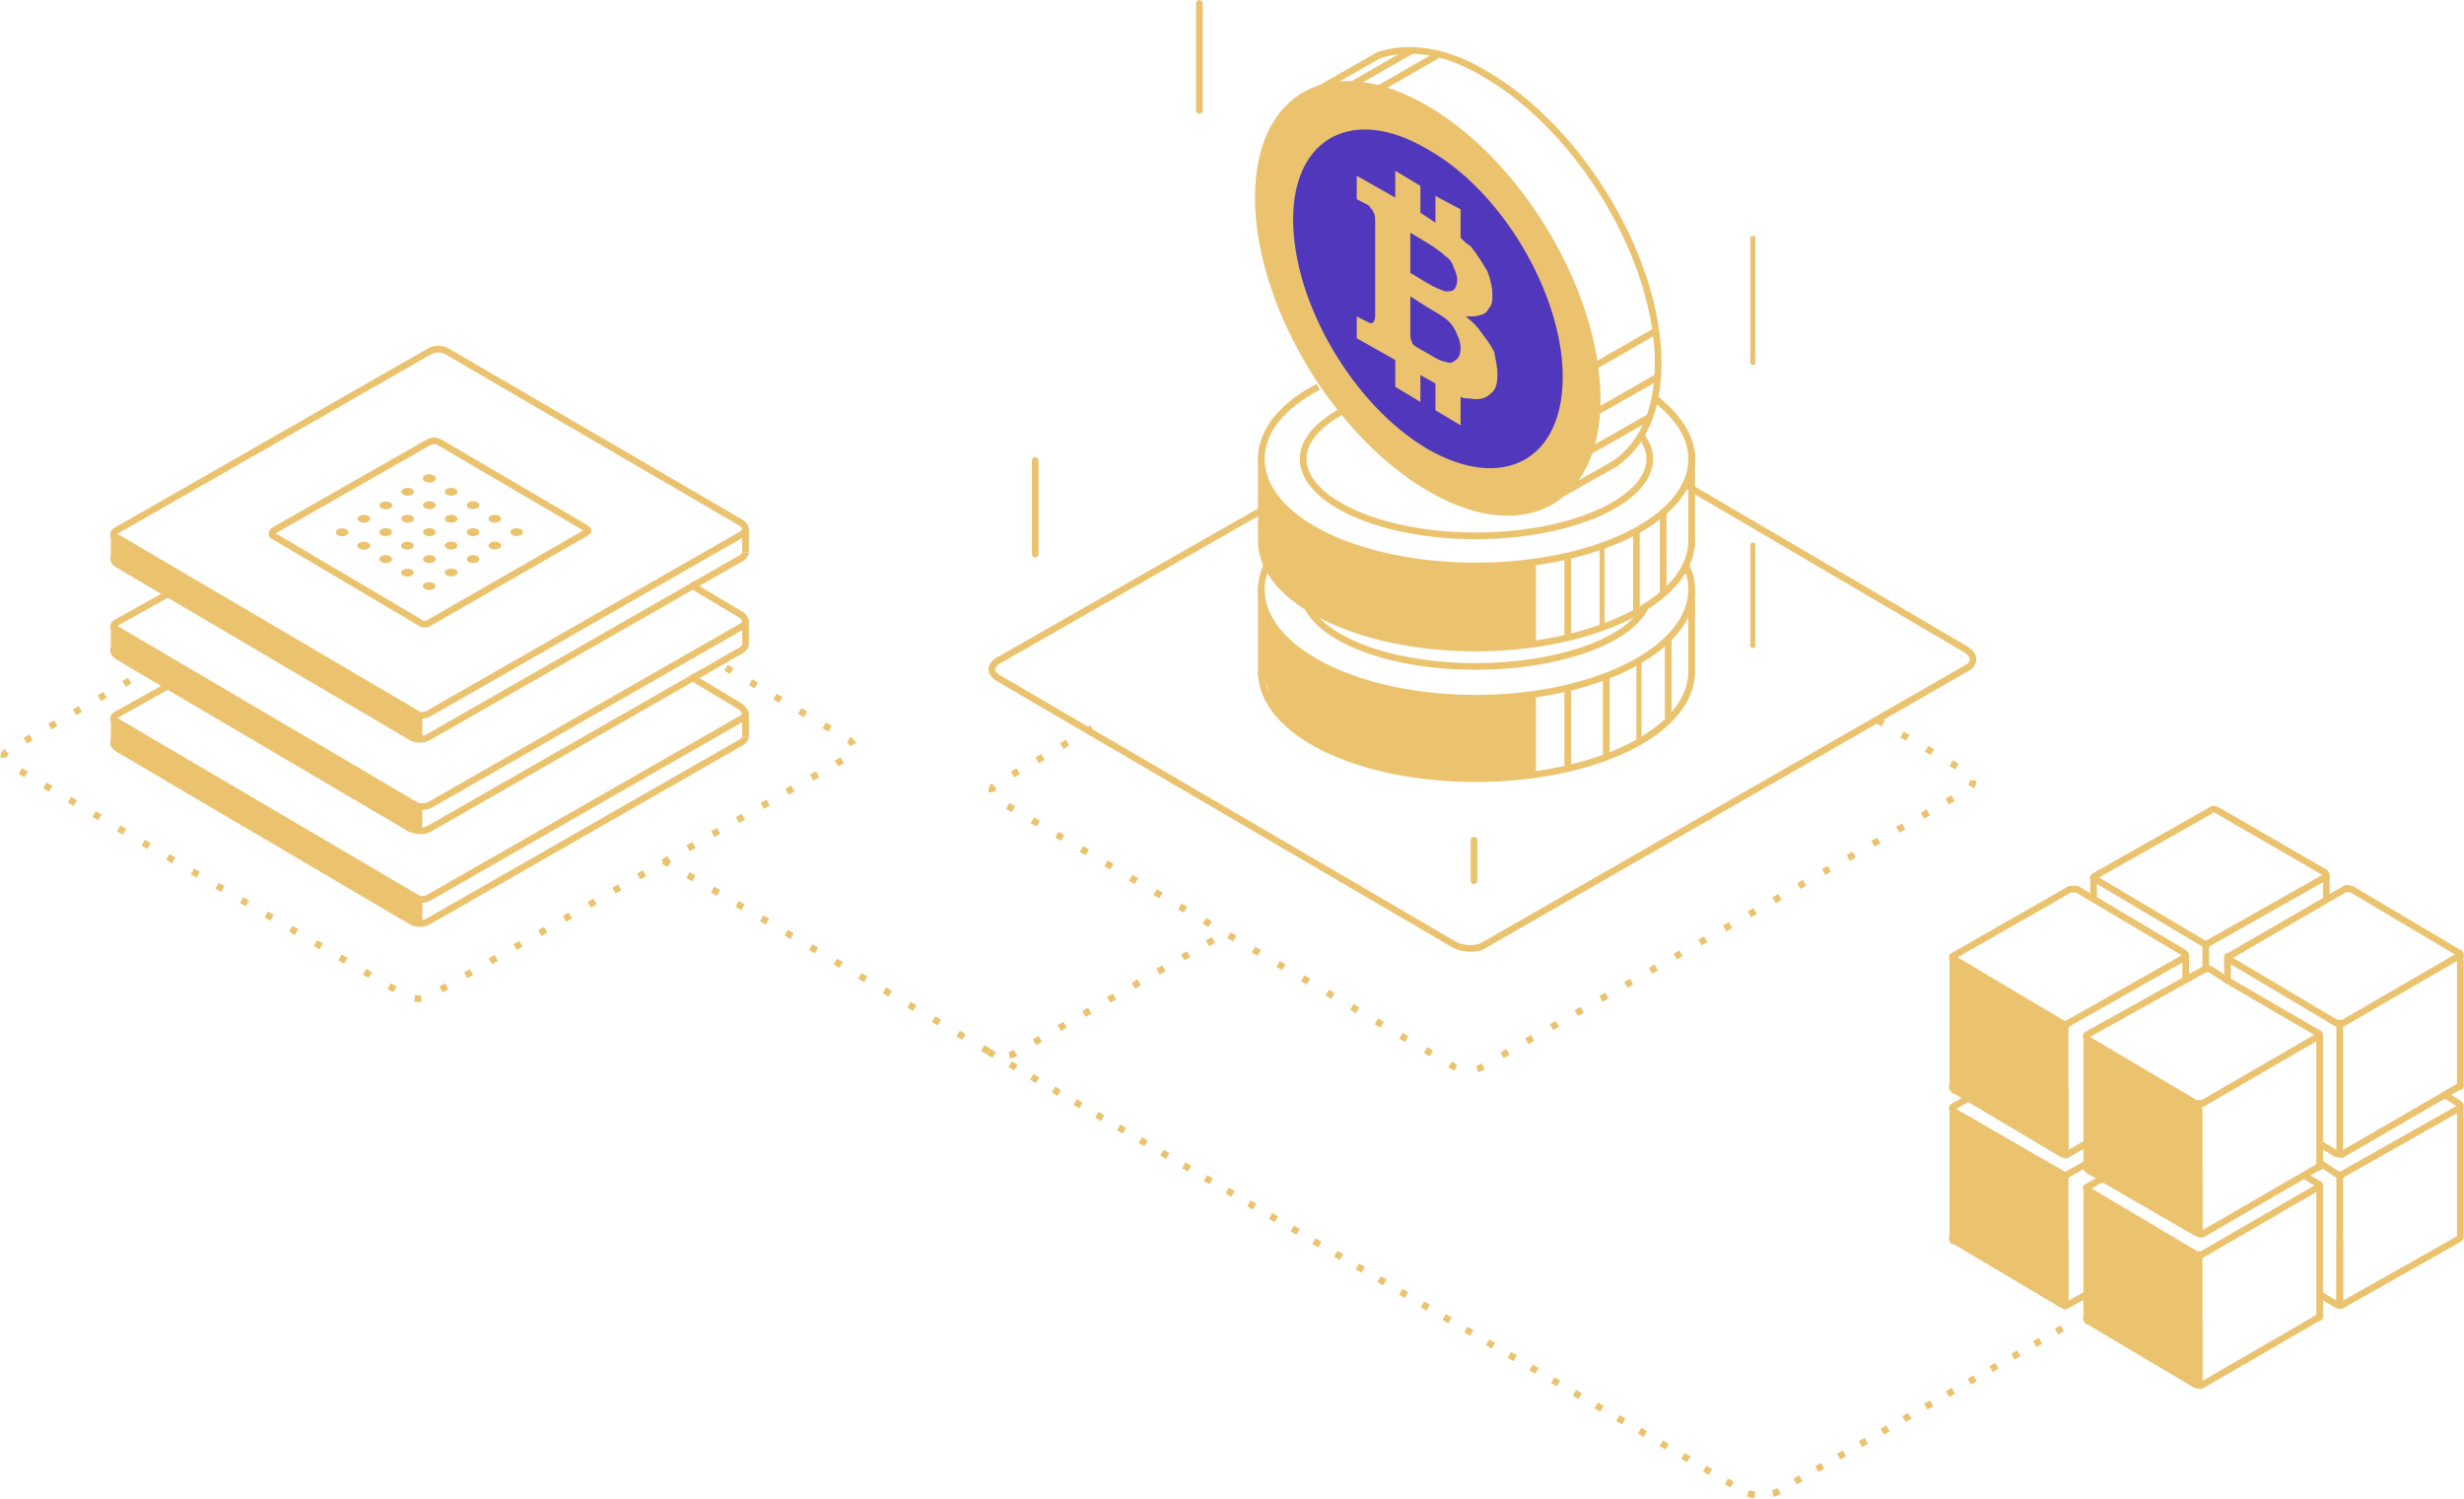 <?xml version="1.0" encoding="UTF-8"?>
<!DOCTYPE svg PUBLIC "-//W3C//DTD SVG 1.1//EN" "http://www.w3.org/Graphics/SVG/1.1/DTD/svg11.dtd">
<!-- Creator: CorelDRAW 2017 -->
<svg xmlns="http://www.w3.org/2000/svg" xml:space="preserve" width="702px" height="427px" version="1.1" style="shape-rendering:geometricPrecision; text-rendering:geometricPrecision; image-rendering:optimizeQuality; fill-rule:evenodd; clip-rule:evenodd"
viewBox="0 0 14.71 8.95"
 xmlns:xlink="http://www.w3.org/1999/xlink">
 <defs>
  <style type="text/css">
   <![CDATA[
    .str2 {stroke:#EBC36F;stroke-width:0.04;stroke-miterlimit:22.926}
    .str1 {stroke:#EBC36F;stroke-width:0.04;stroke-linecap:round;stroke-linejoin:round;stroke-miterlimit:22.926}
    .str3 {stroke:#EBC36F;stroke-width:0.04;stroke-linecap:round;stroke-linejoin:round;stroke-miterlimit:22.926}
    .str19 {stroke:#EBC36F;stroke-width:0.04;stroke-miterlimit:22.926;stroke-dasharray:0.04 0.11}
    .str11 {stroke:#EBC36F;stroke-width:0.04;stroke-miterlimit:22.926}
    .str6 {stroke:#EBC36F;stroke-width:0.04;stroke-miterlimit:22.926}
    .str14 {stroke:#EBC36F;stroke-width:0.04;stroke-miterlimit:22.926}
    .str9 {stroke:#EBC36F;stroke-width:0.04;stroke-miterlimit:22.926}
    .str5 {stroke:#EBC36F;stroke-width:0.04;stroke-miterlimit:22.926}
    .str15 {stroke:#EBC36F;stroke-width:0.04;stroke-miterlimit:22.926}
    .str10 {stroke:#EBC36F;stroke-width:0.04;stroke-miterlimit:22.926}
    .str17 {stroke:#EBC36F;stroke-width:0.04;stroke-miterlimit:22.926}
    .str13 {stroke:#EBC36F;stroke-width:0.04;stroke-miterlimit:22.926}
    .str8 {stroke:#EBC36F;stroke-width:0.04;stroke-miterlimit:22.926}
    .str16 {stroke:#EBC36F;stroke-width:0.04;stroke-linecap:round;stroke-linejoin:round;stroke-miterlimit:22.926}
    .str12 {stroke:#EBC36F;stroke-width:0.04;stroke-linecap:round;stroke-linejoin:round;stroke-miterlimit:22.926}
    .str7 {stroke:#EBC36F;stroke-width:0.04;stroke-linecap:round;stroke-linejoin:round;stroke-miterlimit:22.926}
    .str0 {stroke:#EBC36F;stroke-width:0.04;stroke-miterlimit:22.926;stroke-dasharray:0.04 0.13}
    .str4 {stroke:#EBC36F;stroke-width:0.04;stroke-miterlimit:22.926;stroke-dasharray:0.04 0.13}
    .str18 {stroke:#EBC36F;stroke-width:0.04;stroke-miterlimit:22.926;stroke-dasharray:0.04 0.13}
    .fil0 {fill:none}
    .fil3 {fill:#5037BC}
    .fil2 {fill:#EBC36F}
    .fil1 {fill:#EBC36F;fill-rule:nonzero}
   ]]>
  </style>
 </defs>
 <g id="Слой_x0020_1">
  <path class="fil0 str0" d="M6.52 4.35l-0.57 0.33c-0.04,0.02 -0.04,0.07 0.01,0.1l2.72 1.59c0.05,0.03 0.13,0.03 0.17,0l2.91 -1.66c0.01,-0.01 0.02,-0.03 0.02,-0.05 0,-0.01 -0.01,-0.03 -0.04,-0.05l-0.55 -0.32"/>
  <path class="fil0 str1" d="M7.58 3.02l-1.63 0.93c-0.04,0.03 -0.04,0.07 0.01,0.1l2.72 1.59c0.05,0.03 0.13,0.03 0.17,0.01l2.91 -1.67c0.01,-0.01 0.02,-0.03 0.02,-0.04 0,-0.02 -0.01,-0.04 -0.04,-0.06l-1.67 -0.98"/>
  <path class="fil0 str2" d="M10.1 4.01c0,0.36 -0.58,0.64 -1.29,0.64 -0.71,0 -1.28,-0.28 -1.28,-0.64"/>
  <path class="fil0 str2" d="M10.06 3.37c0.03,0.05 0.04,0.1 0.04,0.15 0,0.36 -0.58,0.65 -1.29,0.65 -0.71,0 -1.28,-0.29 -1.28,-0.65 0,-0.09 0.04,-0.18 0.11,-0.26"/>
  <g>
   <path class="fil1" d="M7.51 3.52c0,-0.02 0.01,-0.04 0.02,-0.04 0.01,0 0.02,0.02 0.02,0.04l-0.04 0zm0 0.5l0 -0.5 0.04 0 0 0.5 -0.04 0zm0.04 0c0,0.02 -0.01,0.04 -0.02,0.04 -0.01,0 -0.02,-0.02 -0.02,-0.04l0.04 0z"/>
  </g>
  <g>
   <path class="fil1" d="M10.08 3.52c0,-0.02 0.01,-0.04 0.02,-0.04 0.01,0 0.02,0.02 0.02,0.04l-0.04 0zm0 0.49l0 -0.49 0.04 0 0 0.49 -0.04 0zm0.04 0c0,0.03 -0.01,0.04 -0.02,0.04 -0.01,0 -0.02,-0.01 -0.02,-0.04l0.04 0z"/>
  </g>
  <path class="fil0 str2" d="M9.82 3.63c-0.1,0.2 -0.52,0.35 -1.01,0.35 -0.57,0 -1.03,-0.2 -1.03,-0.46 0,-0.07 0.04,-0.13 0.1,-0.19"/>
  <polygon class="fil2" points="7.53,3.66 7.53,4 7.57,4.11 7.58,4.2 7.75,4.37 7.93,4.48 8.29,4.6 8.81,4.65 9.17,4.63 9.17,4.15 8.85,4.17 8.49,4.15 8.11,4.06 7.77,3.9 7.62,3.77 "/>
  <g>
   <path class="fil1" d="M9.34 4.11c0,-0.01 0.01,-0.02 0.02,-0.02 0.01,0 0.02,0.01 0.02,0.02l-0.04 0zm0 0.47l0 -0.47 0.04 0 0 0.47 -0.04 0zm0.04 0c0,0.01 -0.01,0.02 -0.02,0.02 -0.01,0 -0.02,-0.01 -0.02,-0.02l0.04 0z"/>
  </g>
  <g>
   <path class="fil1" d="M9.57 4.05c0,-0.01 0.01,-0.02 0.02,-0.02 0.01,0 0.02,0.01 0.02,0.02l-0.04 0zm0 0.47l0 -0.47 0.04 0 0 0.47 -0.04 0zm0.04 0c0,0.01 -0.01,0.02 -0.02,0.02 -0.01,0 -0.02,-0.01 -0.02,-0.02l0.04 0z"/>
  </g>
  <g>
   <path class="fil1" d="M9.77 3.96c0,-0.01 0.01,-0.02 0.02,-0.02 0.01,0 0.01,0.01 0.01,0.02l-0.03 0zm0 0.47l0 -0.47 0.03 0 0 0.47 -0.03 0zm0.03 0c0,0.01 0,0.02 -0.01,0.02 -0.01,0 -0.02,-0.01 -0.02,-0.02l0.03 0z"/>
  </g>
  <path class="fil0 str2" d="M10.1 3.23c0,0.35 -0.58,0.64 -1.29,0.64 -0.71,0 -1.28,-0.29 -1.28,-0.64"/>
  <path class="fil0 str2" d="M9.87 2.37c0.14,0.11 0.23,0.23 0.23,0.37 0,0.36 -0.58,0.64 -1.29,0.64 -0.71,0 -1.28,-0.28 -1.28,-0.64 0,-0.17 0.13,-0.32 0.34,-0.43"/>
  <g>
   <polygon class="fil1" points="7.51,3.23 7.51,2.74 7.55,2.74 7.55,3.23 "/>
  </g>
  <g>
   <path class="fil1" d="M10.08 2.71c0,-0.02 0.01,-0.04 0.02,-0.04 0.01,0 0.02,0.02 0.02,0.04l-0.04 0zm0 0.54l0 -0.54 0.04 0 0 0.54 -0.04 0zm0.04 0c0,0.02 -0.01,0.04 -0.02,0.04 -0.01,0 -0.02,-0.02 -0.02,-0.04l0.04 0z"/>
  </g>
  <path class="fil0 str2" d="M9.8 2.6c0.03,0.05 0.05,0.09 0.05,0.14 0,0.25 -0.47,0.46 -1.04,0.46 -0.57,0 -1.03,-0.21 -1.03,-0.46 0,-0.12 0.11,-0.23 0.3,-0.32 0.33,0.44 0.87,0.65 1.29,0.5"/>
  <polygon class="fil2" points="7.53,2.88 7.53,3.22 7.55,3.35 7.63,3.47 7.83,3.63 7.98,3.72 8.35,3.83 8.92,3.87 9.17,3.84 9.17,3.36 8.85,3.38 8.49,3.36 8.11,3.28 7.77,3.12 7.62,2.98 "/>
  <g>
   <path class="fil1" d="M9.34 3.33c0,-0.01 0.01,-0.02 0.02,-0.02 0.01,0 0.02,0.01 0.02,0.02l-0.04 0zm0 0.47l0 -0.47 0.04 0 0 0.47 -0.04 0zm0.04 0c0,0.02 -0.01,0.02 -0.02,0.02 -0.01,0 -0.02,0 -0.02,-0.02l0.04 0z"/>
  </g>
  <g>
   <path class="fil1" d="M9.55 3.26c0,-0.01 0,-0.02 0.01,-0.02 0.01,0 0.02,0.01 0.02,0.02l-0.03 0zm0 0.49l0 -0.49 0.03 0 0 0.49 -0.03 0zm0.03 0c0,0.01 -0.01,0.01 -0.02,0.01 -0.01,0 -0.01,0 -0.01,-0.01l0.03 0z"/>
  </g>
  <g>
   <path class="fil1" d="M9.75 3.18c0,-0.02 0.01,-0.03 0.02,-0.03 0.01,0 0.02,0.01 0.02,0.03l-0.04 0zm0 0.48l0 -0.48 0.04 0 0 0.48 -0.04 0zm0.04 0c0,0.01 -0.01,0.02 -0.02,0.02 -0.01,0 -0.02,-0.01 -0.02,-0.02l0.04 0z"/>
  </g>
  <path class="fil0 str2" d="M8.23 0.33c0.18,-0.06 0.41,-0.03 0.65,0.12 0.56,0.33 1.02,1.1 1.02,1.72 0,0.29 -0.1,0.49 -0.26,0.6"/>
  <circle class="fil2 str2" transform="matrix(1.086 0.634 -0 1.21 8.524 1.782)" r="0.93"/>
  <path class="fil3" d="M8.52 0.89c0.45,0.25 0.81,0.87 0.81,1.36 0,0.5 -0.36,0.69 -0.81,0.43 -0.44,-0.26 -0.8,-0.87 -0.8,-1.37 0,-0.49 0.36,-0.68 0.8,-0.42zm0.4 1.21c-0.02,-0.04 -0.05,-0.08 -0.08,-0.12 -0.02,-0.03 -0.05,-0.06 -0.09,-0.09 0.04,0 0.07,0 0.09,-0.01 0.02,0 0.04,-0.02 0.05,-0.04 0.02,-0.02 0.02,-0.05 0.02,-0.08 0,-0.04 -0.01,-0.09 -0.03,-0.14 -0.03,-0.05 -0.06,-0.1 -0.1,-0.15 -0.02,-0.01 -0.04,-0.03 -0.06,-0.05l0 -0.17 -0.15 -0.08 0 0.16 -0.09 -0.06 0 -0.16 -0.15 -0.09 0 0.16 -0.23 -0.13 0 0.14 0.04 0.02c0.02,0.01 0.04,0.02 0.04,0.03 0.01,0.01 0.02,0.02 0.02,0.03 0.01,0.01 0.01,0.03 0.01,0.06l0 0.54c0,0.03 0,0.04 -0.01,0.05 0,0.01 -0.01,0.01 -0.02,0.01 0,0 -0.02,-0.01 -0.04,-0.02l-0.04 -0.02 0 0.13 0.23 0.13 0 0.16 0.15 0.09 0 -0.16 0.09 0.05 0 0.16 0.15 0.09 0 -0.17c0.02,0.01 0.04,0.01 0.06,0.01 0.05,0.01 0.09,0 0.12,-0.03 0.03,-0.02 0.04,-0.06 0.04,-0.11 0,-0.05 -0.01,-0.09 -0.02,-0.14zm-0.5 -0.71l0.1 0.06c0.05,0.03 0.09,0.06 0.11,0.08 0.03,0.02 0.04,0.04 0.05,0.07 0.01,0.02 0.02,0.05 0.02,0.07 0,0.03 -0.01,0.05 -0.02,0.06 -0.01,0.01 -0.03,0.01 -0.05,0.01 -0.03,-0.01 -0.06,-0.02 -0.11,-0.05l-0.1 -0.06 0 -0.24zm0.27 0.76c-0.02,0.02 -0.04,0.02 -0.06,0.01 -0.02,0 -0.06,-0.02 -0.09,-0.04l-0.07 -0.04c-0.02,-0.01 -0.03,-0.02 -0.03,-0.02 -0.01,-0.01 -0.01,-0.01 -0.01,-0.02 -0.01,-0.01 -0.01,-0.03 -0.01,-0.06l0 -0.21 0.11 0.07c0.05,0.03 0.09,0.05 0.12,0.08 0.02,0.02 0.04,0.05 0.05,0.08 0.01,0.02 0.02,0.05 0.02,0.08 0,0.03 -0.01,0.06 -0.03,0.07z"/>
  <line class="fil0 str3" x1="9.64" y1="2.77" x2="9.25" y2= "2.99" />
  <line class="fil0 str3" x1="8.23" y1="0.33" x2="7.74" y2= "0.61" />
  <line class="fil0 str2" x1="9.85" y1="2.49" x2="9.48" y2= "2.7" />
  <line class="fil0 str2" x1="9.9" y1="2.25" x2="9.53" y2= "2.46" />
  <line class="fil0 str2" x1="9.88" y1="1.98" x2="9.48" y2= "2.21" />
  <line class="fil0 str2" x1="8.43" y1="0.3" x2="8.03" y2= "0.53" />
  <line class="fil0 str2" x1="8.58" y1="0.33" x2="8.18" y2= "0.56" />
  <path class="fil0 str4" d="M3.96 5.14l1.96 1.15c0.04,0.02 0.1,0.02 0.14,0l1.26 -0.72"/>
  <g>
   <path class="fil0 str5" d="M1.03 3.53l-0.34 0.19c-0.02,0.01 -0.02,0.04 0.01,0.06l1.75 1.02c0.03,0.02 0.08,0.02 0.11,0.01l1.87 -1.07c0.01,-0.01 0.02,-0.02 0.02,-0.03 0,-0.01 -0.01,-0.03 -0.03,-0.04l-0.3 -0.18"/>
   <path class="fil0 str6" d="M0.69 3.86c-0.02,0.01 -0.02,0.04 0.01,0.06l1.75 1.03c0.03,0.01 0.08,0.02 0.11,0l1.87 -1.07c0.01,-0.01 0.02,-0.02 0.02,-0.03"/>
   <polygon class="fil2 str7" points="0.68,3.75 2.5,4.82 2.5,4.95 0.68,3.89 "/>
   <g>
    <line class="fil0 str8" x1="4.45" y1="3.71" x2="4.45" y2= "3.85" />
    <path class="fil0 str9" d="M2.56 2.1l-1.87 1.07c-0.02,0.01 -0.02,0.04 0.01,0.06l1.75 1.03c0.03,0.01 0.08,0.02 0.11,0l1.87 -1.07c0.01,-0.01 0.02,-0.02 0.02,-0.03 0,-0.01 -0.01,-0.03 -0.03,-0.04l-1.75 -1.02c-0.03,-0.02 -0.08,-0.02 -0.11,0z"/>
    <path class="fil0 str10" d="M2.56 2.64l-0.93 0.53c-0.01,0.01 -0.01,0.03 0,0.03l0.88 0.52c0.01,0.01 0.04,0.01 0.05,0l0.94 -0.54c0,0 0.01,-0.01 0.01,-0.01 0,-0.01 -0.01,-0.01 -0.02,-0.02l-0.87 -0.51c-0.02,-0.01 -0.04,-0.01 -0.06,0z"/>
    <path class="fil0 str11" d="M0.69 3.31c-0.02,0.02 -0.02,0.04 0.01,0.06l1.75 1.03c0.03,0.02 0.08,0.02 0.11,0l1.87 -1.07c0.01,-0.01 0.02,-0.02 0.02,-0.03"/>
    <polygon class="fil2 str12" points="0.68,3.2 2.5,4.27 2.5,4.41 0.68,3.34 "/>
    <line class="fil0 str13" x1="4.45" y1="3.16" x2="4.45" y2= "3.3" />
   </g>
   <path class="fil0 str14" d="M1.03 4.08l-0.34 0.19c-0.02,0.01 -0.02,0.04 0.01,0.06l1.75 1.03c0.03,0.01 0.08,0.02 0.11,0l1.87 -1.07c0.01,-0.01 0.02,-0.02 0.02,-0.03 0,-0.01 -0.01,-0.02 -0.03,-0.04l-0.3 -0.18"/>
   <path class="fil0 str15" d="M0.69 4.41c-0.02,0.02 -0.02,0.04 0.01,0.06l1.75 1.03c0.03,0.02 0.08,0.02 0.11,0l1.87 -1.07c0.01,-0.01 0.02,-0.02 0.02,-0.03"/>
   <polygon class="fil2 str16" points="0.68,4.3 2.5,5.37 2.5,5.51 0.68,4.44 "/>
   <line class="fil0 str17" x1="4.45" y1="4.26" x2="4.45" y2= "4.4" />
   <g>
    <circle class="fil2" transform="matrix(0.134 -0.083 0.134 0.083 2.041 3.179)" r="0.2"/>
    <circle class="fil2" transform="matrix(0.134 -0.083 0.134 0.083 2.171 3.098)" r="0.2"/>
    <circle class="fil2" transform="matrix(0.134 -0.083 0.134 0.083 2.302 3.018)" r="0.2"/>
    <circle class="fil2" transform="matrix(0.134 -0.083 0.134 0.083 2.432 2.937)" r="0.2"/>
    <circle class="fil2" transform="matrix(0.134 -0.083 0.134 0.083 2.562 2.857)" r="0.2"/>
    <circle class="fil2" transform="matrix(-0.134 -0.083 0.134 -0.083 2.692 2.937)" r="0.2"/>
    <circle class="fil2" transform="matrix(-0.134 -0.083 0.134 -0.083 2.562 2.857)" r="0.2"/>
    <circle class="fil2" transform="matrix(-0.134 -0.083 0.134 -0.083 2.562 3.017)" r="0.2"/>
    <circle class="fil2" transform="matrix(-0.134 -0.083 0.134 -0.083 2.432 3.098)" r="0.2"/>
    <circle class="fil2" transform="matrix(-0.134 -0.083 0.134 -0.083 2.301 3.178)" r="0.2"/>
    <circle class="fil2" transform="matrix(-0.134 -0.083 0.134 -0.083 2.17 3.259)" r="0.2"/>
    <circle class="fil2" transform="matrix(-0.134 -0.083 0.134 -0.083 2.823 3.017)" r="0.2"/>
    <circle class="fil2" transform="matrix(-0.134 -0.083 0.134 -0.083 2.692 3.098)" r="0.2"/>
    <circle class="fil2" transform="matrix(-0.134 -0.083 0.134 -0.083 2.562 3.178)" r="0.2"/>
    <circle class="fil2" transform="matrix(-0.134 -0.083 0.134 -0.083 2.431 3.259)" r="0.2"/>
    <circle class="fil2" transform="matrix(-0.134 -0.083 0.134 -0.083 2.301 3.339)" r="0.2"/>
    <circle class="fil2" transform="matrix(-0.134 -0.083 0.134 -0.083 2.953 3.098)" r="0.2"/>
    <circle class="fil2" transform="matrix(-0.134 -0.083 0.134 -0.083 2.823 3.178)" r="0.2"/>
    <circle class="fil2" transform="matrix(-0.134 -0.083 0.134 -0.083 2.692 3.258)" r="0.2"/>
    <circle class="fil2" transform="matrix(-0.134 -0.083 0.134 -0.083 2.562 3.339)" r="0.2"/>
    <circle class="fil2" transform="matrix(-0.134 -0.083 0.134 -0.083 2.431 3.42)" r="0.2"/>
    <circle class="fil2" transform="matrix(-0.134 -0.083 0.134 -0.083 3.083 3.178)" r="0.2"/>
    <circle class="fil2" transform="matrix(-0.134 -0.083 0.134 -0.083 2.953 3.258)" r="0.2"/>
    <circle class="fil2" transform="matrix(-0.134 -0.083 0.134 -0.083 2.823 3.339)" r="0.2"/>
    <circle class="fil2" transform="matrix(-0.134 -0.083 0.134 -0.083 2.692 3.419)" r="0.2"/>
    <circle class="fil2" transform="matrix(-0.134 -0.083 0.134 -0.083 2.561 3.5)" r="0.2"/>
   </g>
  </g>
  <path class="fil0 str18" d="M0.92 3.98l-0.87 0.5c-0.04,0.02 -0.04,0.06 0.01,0.09l2.35 1.37c0.05,0.03 0.11,0.03 0.15,0.01l2.52 -1.44c0.01,-0.01 0.02,-0.03 0.02,-0.04 0,-0.02 -0.01,-0.03 -0.03,-0.05l-0.75 -0.44"/>
  <g>
   <path class="fil1" d="M9.91 3.06c0,-0.01 0.01,-0.02 0.02,-0.02 0.01,0 0.02,0.01 0.02,0.02l-0.04 0zm0 0.48l0 -0.48 0.04 0 0 0.48 -0.04 0zm0.04 0c0,0.01 -0.01,0.02 -0.02,0.02 -0.01,0 -0.02,-0.01 -0.02,-0.02l0.04 0z"/>
  </g>
  <g>
   <path class="fil1" d="M9.94 3.82c0,-0.01 0.01,-0.02 0.02,-0.02 0.01,0 0.02,0.01 0.02,0.02l-0.04 0zm0 0.47l0 -0.47 0.04 0 0 0.47 -0.04 0zm0.04 0c0,0 -0.01,0.01 -0.02,0.01 -0.01,0 -0.02,-0.01 -0.02,-0.01l0.04 0z"/>
  </g>
  <g>
   <path class="fil1" d="M6.16 2.75c0,-0.01 0.01,-0.02 0.02,-0.02 0.01,0 0.02,0.01 0.02,0.02l-0.04 0zm0 0.56l0 -0.56 0.04 0 0 0.56 -0.04 0zm0.04 0c0,0.01 -0.01,0.02 -0.02,0.02 -0.01,0 -0.02,-0.01 -0.02,-0.02l0.04 0z"/>
  </g>
  <g>
   <path class="fil1" d="M10.45 3.26c0,-0.01 0,-0.02 0.02,-0.02 0.01,0 0.01,0.01 0.01,0.02l-0.03 0zm0 0.59l0 -0.59 0.03 0 0 0.59 -0.03 0zm0.03 0c0,0.01 0,0.02 -0.01,0.02 -0.02,0 -0.02,-0.01 -0.02,-0.02l0.03 0z"/>
  </g>
  <g>
   <path class="fil1" d="M10.45 1.43c0,-0.02 0,-0.02 0.02,-0.02 0.01,0 0.01,0 0.01,0.02l-0.03 0zm0 0.73l0 -0.73 0.03 0 0 0.73 -0.03 0zm0.03 0c0,0.01 0,0.02 -0.01,0.02 -0.02,0 -0.02,-0.01 -0.02,-0.02l0.03 0z"/>
  </g>
  <g>
   <path class="fil1" d="M7.14 0.02c0,-0.01 0.01,-0.02 0.02,-0.02 0.01,0 0.02,0.01 0.02,0.02l-0.04 0zm0 0.64l0 -0.64 0.04 0 0 0.64 -0.04 0zm0.04 0c0,0.01 -0.01,0.02 -0.02,0.02 -0.01,0 -0.02,-0.01 -0.02,-0.02l0.04 0z"/>
  </g>
  <g>
   <path class="fil1" d="M8.78 5.02c0,-0.02 0.01,-0.02 0.02,-0.02 0.01,0 0.02,0 0.02,0.02l-0.04 0zm0 0.24l0 -0.24 0.04 0 0 0.24 -0.04 0zm0.04 0c0,0.01 -0.01,0.02 -0.02,0.02 -0.01,0 -0.02,-0.01 -0.02,-0.02l0.04 0z"/>
  </g>
  <path class="fil0 str19" d="M5.9 6.28l4.5 2.62c0.06,0.04 0.15,0.04 0.21,0.01l1.76 -1.01"/>
  <g>
   <g>
    <path class="fil1" d="M12.48 5.24c0,-0.01 0.01,-0.01 0.02,-0.01 0.01,0 0.02,0 0.02,0.01l-0.04 0zm0 0.12l0 -0.12 0.04 0 0 0.12 -0.04 0zm0.04 0c0,0.01 -0.01,0.02 -0.02,0.02 -0.01,0 -0.02,-0.01 -0.02,-0.02l0.04 0z"/>
   </g>
   <path class="fil0 str1" d="M13.2 4.84l-0.69 0.39c-0.02,0.01 -0.01,0.02 0,0.02l0.64 0.38c0.02,0.01 0.03,0.01 0.04,0l0.69 -0.39c0.01,0 0.01,-0.01 0.01,-0.01 0,-0.01 0,-0.01 -0.01,-0.02l-0.64 -0.37c-0.02,-0.01 -0.03,-0.01 -0.04,0z"/>
   <g>
    <path class="fil1" d="M13.87 5.24c0,-0.01 0.01,-0.02 0.02,-0.02 0.01,0 0.02,0.01 0.02,0.02l-0.04 0zm0 0.13l0 -0.13 0.04 0 0 0.13 -0.04 0zm0.04 0c0,0.01 -0.01,0.02 -0.02,0.02 -0.01,0 -0.02,-0.01 -0.02,-0.02l0.04 0z"/>
   </g>
   <g>
    <path class="fil1" d="M13.15 5.65c0,-0.01 0.01,-0.03 0.02,-0.03 0.01,0 0.02,0.02 0.02,0.03l-0.04 0zm0 0.13l0 -0.13 0.04 0 0 0.13 -0.04 0zm0.04 0c0,0.01 -0.01,0.03 -0.02,0.03 -0.01,0 -0.02,-0.02 -0.02,-0.03l0.04 0z"/>
   </g>
   <path class="fil0 str1" d="M13.85 7.73l0.1 0.06c0.02,0.01 0.03,0.01 0.04,0l0.69 -0.39c0.01,-0.01 0.01,-0.01 0.01,-0.01"/>
   <g>
    <path class="fil1" d="M13.95 7.41c0,-0.02 0.01,-0.03 0.02,-0.03 0.01,0 0.02,0.01 0.02,0.03l-0.04 0zm0 0.37l0 -0.37 0.04 0 0 0.37 -0.04 0zm0.04 0c0,0.02 -0.01,0.03 -0.02,0.03 -0.01,0 -0.02,-0.01 -0.02,-0.03l0.04 0z"/>
   </g>
   <path class="fil0 str1" d="M13.86 6.95l0.09 0.06c0.02,0.01 0.03,0.01 0.04,0l0.69 -0.39c0.01,-0.01 0.01,-0.01 0.01,-0.01 0,-0.01 0,-0.01 -0.01,-0.02l-0.08 -0.05"/>
   <g>
    <path class="fil1" d="M14.67 6.62c0,-0.02 0.01,-0.04 0.02,-0.04 0.01,0 0.02,0.02 0.02,0.04l-0.04 0zm0 0.76l0 -0.76 0.04 0 0 0.76 -0.04 0zm0.04 0c0,0.02 -0.01,0.03 -0.02,0.03 -0.01,0 -0.02,-0.01 -0.02,-0.03l0.04 0z"/>
   </g>
   <g>
    <path class="fil1" d="M13.95 7.03c0,-0.02 0.01,-0.03 0.02,-0.03 0.01,0 0.02,0.01 0.02,0.03l-0.04 0zm0 0.75l0 -0.75 0.04 0 0 0.75 -0.04 0zm0.04 0c0,0.02 -0.01,0.03 -0.02,0.03 -0.01,0 -0.02,-0.01 -0.02,-0.03l0.04 0z"/>
   </g>
   <path class="fil0 str1" d="M13.85 6.83l0.1 0.06c0.02,0 0.03,0.01 0.04,0l0.69 -0.4c0.01,0 0.01,0 0.01,-0.01"/>
   <g>
    <path class="fil1" d="M13.95 6.12c0,-0.02 0.01,-0.03 0.02,-0.03 0.01,0 0.02,0.01 0.02,0.03l-0.04 0zm0 0.76l0 -0.76 0.04 0 0 0.76 -0.04 0zm0.04 0c0,0.01 -0.01,0.02 -0.02,0.02 -0.01,0 -0.02,-0.01 -0.02,-0.02l0.04 0z"/>
   </g>
   <g>
    <path class="fil1" d="M13.28 5.72c0,-0.01 0.01,-0.02 0.02,-0.02 0.01,0 0.02,0.01 0.02,0.02l-0.04 0zm0 0.12l0 -0.12 0.04 0 0 0.12 -0.04 0zm0.04 0c0,0.01 -0.01,0.02 -0.02,0.02 -0.01,0 -0.02,-0.01 -0.02,-0.02l0.04 0z"/>
   </g>
   <path class="fil0 str1" d="M14 5.31l-0.69 0.4c-0.02,0 -0.01,0.01 0,0.02l0.64 0.38c0.02,0 0.03,0.01 0.04,0l0.69 -0.4c0.01,0 0.01,0 0.01,-0.01 0,0 0,-0.01 -0.01,-0.01l-0.64 -0.38c-0.02,0 -0.03,-0.01 -0.04,0z"/>
   <g>
    <path class="fil1" d="M14.67 5.71c0,-0.02 0.01,-0.03 0.02,-0.03 0.01,0 0.02,0.01 0.02,0.03l-0.04 0zm0 0.77l0 -0.77 0.04 0 0 0.77 -0.04 0zm0.04 0c0,0.01 -0.01,0.03 -0.02,0.03 -0.01,0 -0.02,-0.02 -0.02,-0.03l0.04 0z"/>
   </g>
   <path class="fil0 str1" d="M11.66 7.39c-0.01,0.01 0,0.02 0.01,0.02l0.64 0.38c0.02,0.01 0.03,0.01 0.04,0l0.58 -0.32"/>
   <g>
    <path class="fil1" d="M11.64 7.02c0,-0.02 0.01,-0.04 0.02,-0.04 0.01,0 0.02,0.02 0.02,0.04l-0.04 0zm0 0.38l0 -0.38 0.04 0 0 0.38 -0.04 0zm0.04 0c0,0.02 -0.01,0.03 -0.02,0.03 -0.01,0 -0.02,-0.01 -0.02,-0.03l0.04 0z"/>
   </g>
   <g>
    <path class="fil1" d="M12.31 7.41c0,-0.01 0.01,-0.03 0.02,-0.03 0.01,0 0.02,0.02 0.02,0.03l-0.04 0zm0 0.37l0 -0.37 0.04 0 0 0.37 -0.04 0zm0.04 0c0,0.02 -0.01,0.04 -0.02,0.04 -0.01,0 -0.02,-0.02 -0.02,-0.04l0.04 0z"/>
   </g>
   <g>
    <path class="fil1" d="M11.64 6.64c0,-0.02 0.01,-0.04 0.02,-0.04 0.01,0 0.02,0.02 0.02,0.04l-0.04 0zm0 0.74l0 -0.74 0.04 0 0 0.74 -0.04 0zm0.04 0c0,0.02 -0.01,0.03 -0.02,0.03 -0.01,0 -0.02,-0.01 -0.02,-0.03l0.04 0z"/>
   </g>
   <path class="fil0 str1" d="M12.05 6.39l-0.39 0.22c-0.01,0.01 0,0.02 0.01,0.03l0.64 0.37c0.02,0.01 0.03,0.01 0.04,0l0.69 -0.39c0.01,0 0.01,-0.01 0.01,-0.01 0,-0.01 0,-0.01 -0.01,-0.01"/>
   <g>
    <path class="fil1" d="M13.03 6.62c0,-0.02 0.01,-0.04 0.02,-0.04 0.01,0 0.02,0.02 0.02,0.04l-0.04 0zm0 0.47l0 -0.47 0.04 0 0 0.47 -0.04 0zm0.04 0c0,0.02 -0.01,0.04 -0.02,0.04 -0.01,0 -0.02,-0.02 -0.02,-0.04l0.04 0z"/>
   </g>
   <g>
    <path class="fil1" d="M12.31 7.04c0,-0.02 0.01,-0.03 0.02,-0.03 0.01,0 0.02,0.01 0.02,0.03l-0.04 0zm0 0.74l0 -0.74 0.04 0 0 0.74 -0.04 0zm0.04 0c0,0.02 -0.01,0.04 -0.02,0.04 -0.01,0 -0.02,-0.02 -0.02,-0.04l0.04 0z"/>
   </g>
   <polygon class="fil2" points="11.67,6.64 11.66,7.41 12.33,7.81 12.34,7.02 "/>
   <path class="fil0 str1" d="M11.66 6.49c-0.01,0 0,0.01 0.01,0.02l0.64 0.38c0.02,0.01 0.03,0.01 0.04,0l0.52 -0.3"/>
   <g>
    <path class="fil1" d="M11.64 6.11c0,-0.02 0.01,-0.03 0.02,-0.03 0.01,0 0.02,0.01 0.02,0.03l-0.04 0zm0 0.38l0 -0.38 0.04 0 0 0.38 -0.04 0zm0.04 0c0,0.02 -0.01,0.04 -0.02,0.04 -0.01,0 -0.02,-0.02 -0.02,-0.04l0.04 0z"/>
   </g>
   <g>
    <path class="fil1" d="M12.31 6.51c0,-0.02 0.01,-0.03 0.02,-0.03 0.01,0 0.02,0.01 0.02,0.03l-0.04 0zm0 0.37l0 -0.37 0.04 0 0 0.37 -0.04 0zm0.04 0c0,0.02 -0.01,0.03 -0.02,0.03 -0.01,0 -0.02,-0.01 -0.02,-0.03l0.04 0z"/>
   </g>
   <g>
    <path class="fil1" d="M11.64 5.73c0,-0.02 0.01,-0.03 0.02,-0.03 0.01,0 0.02,0.01 0.02,0.03l-0.04 0zm0 0.75l0 -0.75 0.04 0 0 0.75 -0.04 0zm0.04 0c0,0.02 -0.01,0.03 -0.02,0.03 -0.01,0 -0.02,-0.01 -0.02,-0.03l0.04 0z"/>
   </g>
   <path class="fil0 str1" d="M12.36 5.31l-0.7 0.4c-0.01,0 0,0.02 0.01,0.02l0.64 0.38c0.02,0.01 0.03,0.01 0.04,0l0.69 -0.39c0.01,-0.01 0.01,-0.01 0.01,-0.01 0,-0.01 0,-0.01 -0.01,-0.02l-0.64 -0.38c-0.02,0 -0.03,0 -0.04,0z"/>
   <g>
    <path class="fil1" d="M13.03 5.72c0,-0.02 0.01,-0.02 0.02,-0.02 0.01,0 0.02,0 0.02,0.02l-0.04 0zm0 0.13l0 -0.13 0.04 0 0 0.13 -0.04 0zm0.04 0c0,0.01 -0.01,0.02 -0.02,0.02 -0.01,0 -0.02,-0.01 -0.02,-0.02l0.04 0z"/>
   </g>
   <g>
    <path class="fil1" d="M12.31 6.13c0,-0.02 0.01,-0.03 0.02,-0.03 0.01,0 0.02,0.01 0.02,0.03l-0.04 0zm0 0.75l0 -0.75 0.04 0 0 0.75 -0.04 0zm0.04 0c0,0.02 -0.01,0.03 -0.02,0.03 -0.01,0 -0.02,-0.01 -0.02,-0.03l0.04 0z"/>
   </g>
   <polygon class="fil2" points="11.67,5.73 11.66,6.51 12.33,6.91 12.34,6.12 "/>
   <path class="fil0 str1" d="M12.46 7.87c-0.01,0 0,0.01 0.01,0.02l0.64 0.38c0.02,0 0.03,0.01 0.04,0l0.69 -0.4c0.01,0 0.01,0 0.01,-0.01"/>
   <g>
    <path class="fil1" d="M12.44 7.49c0,-0.02 0.01,-0.03 0.02,-0.03 0.01,0 0.02,0.01 0.02,0.03l-0.04 0zm0 0.38l0 -0.38 0.04 0 0 0.38 -0.04 0zm0.04 0c0,0.02 -0.01,0.04 -0.02,0.04 -0.01,0 -0.02,-0.02 -0.02,-0.04l0.04 0z"/>
   </g>
   <g>
    <path class="fil1" d="M13.11 7.89c0,-0.02 0.01,-0.04 0.02,-0.04 0.01,0 0.02,0.02 0.02,0.04l-0.04 0zm0 0.37l0 -0.37 0.04 0 0 0.37 -0.04 0zm0.04 0c0,0.02 -0.01,0.03 -0.02,0.03 -0.01,0 -0.02,-0.01 -0.02,-0.03l0.04 0z"/>
   </g>
   <g>
    <path class="fil1" d="M12.44 7.11c0,-0.02 0.01,-0.03 0.02,-0.03 0.01,0 0.02,0.01 0.02,0.03l-0.04 0zm0 0.74l0 -0.74 0.04 0 0 0.74 -0.04 0zm0.04 0c0,0.02 -0.01,0.04 -0.02,0.04 -0.01,0 -0.02,-0.02 -0.02,-0.04l0.04 0z"/>
   </g>
   <path class="fil0 str1" d="M12.92 6.83l-0.46 0.26c-0.01,0 0,0.01 0.01,0.02l0.64 0.38c0.02,0.01 0.03,0.01 0.04,0l0.69 -0.4c0.01,0 0.01,0 0.01,-0.01 0,0 0,-0.01 -0.01,-0.01l-0.08 -0.05"/>
   <g>
    <path class="fil1" d="M13.83 7.09c0,-0.02 0.01,-0.03 0.02,-0.03 0.01,0 0.02,0.01 0.02,0.03l-0.04 0zm0 0.77l0 -0.77 0.04 0 0 0.77 -0.04 0zm0.04 0c0,0.01 -0.01,0.03 -0.02,0.03 -0.01,0 -0.02,-0.02 -0.02,-0.03l0.04 0z"/>
   </g>
   <g>
    <path class="fil1" d="M13.11 7.5c0,-0.01 0.01,-0.03 0.02,-0.03 0.01,0 0.02,0.02 0.02,0.03l-0.04 0zm0 0.76l0 -0.76 0.04 0 0 0.76 -0.04 0zm0.04 0c0,0.02 -0.01,0.03 -0.02,0.03 -0.01,0 -0.02,-0.01 -0.02,-0.03l0.04 0z"/>
   </g>
   <polygon class="fil2" points="12.47,7.11 12.46,7.89 13.13,8.28 13.14,7.49 "/>
   <path class="fil0 str1" d="M12.46 6.96c-0.01,0.01 0,0.02 0.01,0.03l0.64 0.37c0.02,0.01 0.03,0.01 0.04,0.01l0.69 -0.4c0.01,0 0.01,-0.01 0.01,-0.01"/>
   <g>
    <path class="fil1" d="M12.44 6.59c0,-0.02 0.01,-0.04 0.02,-0.04 0.01,0 0.02,0.02 0.02,0.04l-0.04 0zm0 0.38l0 -0.38 0.04 0 0 0.38 -0.04 0zm0.04 0c0,0.02 -0.01,0.03 -0.02,0.03 -0.01,0 -0.02,-0.01 -0.02,-0.03l0.04 0z"/>
   </g>
   <g>
    <path class="fil1" d="M13.11 6.99c0,-0.02 0.01,-0.04 0.02,-0.04 0.01,0 0.02,0.02 0.02,0.04l-0.04 0zm0 0.36l0 -0.36 0.04 0 0 0.36 -0.04 0zm0.04 0c0,0.02 -0.01,0.04 -0.02,0.04 -0.01,0 -0.02,-0.02 -0.02,-0.04l0.04 0z"/>
   </g>
   <g>
    <path class="fil1" d="M12.44 6.21c0,-0.02 0.01,-0.04 0.02,-0.04 0.01,0 0.02,0.02 0.02,0.04l-0.04 0zm0 0.74l0 -0.74 0.04 0 0 0.74 -0.04 0zm0.04 0c0,0.02 -0.01,0.04 -0.02,0.04 -0.01,0 -0.02,-0.02 -0.02,-0.04l0.04 0z"/>
   </g>
   <path class="fil0 str1" d="M13.16 5.79l-0.7 0.39c-0.01,0.01 0,0.02 0.01,0.03l0.64 0.38c0.02,0 0.03,0 0.04,0l0.69 -0.4c0.01,0 0.01,-0.01 0.01,-0.01 0,0 0,-0.01 -0.01,-0.01l-0.55 -0.32 -0.09 -0.06c-0.02,-0.01 -0.03,-0.01 -0.04,0z"/>
   <g>
    <path class="fil1" d="M13.83 6.19c0,-0.01 0.01,-0.03 0.02,-0.03 0.01,0 0.02,0.02 0.02,0.03l-0.04 0zm0 0.75l0 -0.75 0.04 0 0 0.75 0 0 -0.04 0zm0.04 0c0,0.02 -0.01,0.03 -0.02,0.03 -0.01,0 -0.02,-0.01 -0.02,-0.03l0.04 0zm-0.04 0.02l0 -0.02 0.04 0 0 0.02 -0.04 0zm0.04 0c0,0.02 -0.01,0.03 -0.02,0.03 -0.01,0 -0.02,-0.01 -0.02,-0.03l0.04 0z"/>
   </g>
   <g>
    <path class="fil1" d="M13.11 6.6c0,-0.02 0.01,-0.03 0.02,-0.03 0.01,0 0.02,0.01 0.02,0.03l-0.04 0zm0 0.74l0 -0.74 0.04 0 0 0.74 -0.04 0zm0.04 0c0,0.02 -0.01,0.04 -0.02,0.04 -0.01,0 -0.02,-0.02 -0.02,-0.04l0.04 0z"/>
   </g>
   <polygon class="fil2" points="12.47,6.21 12.46,6.99 13.13,7.38 13.14,6.59 "/>
  </g>
 </g>
</svg>
